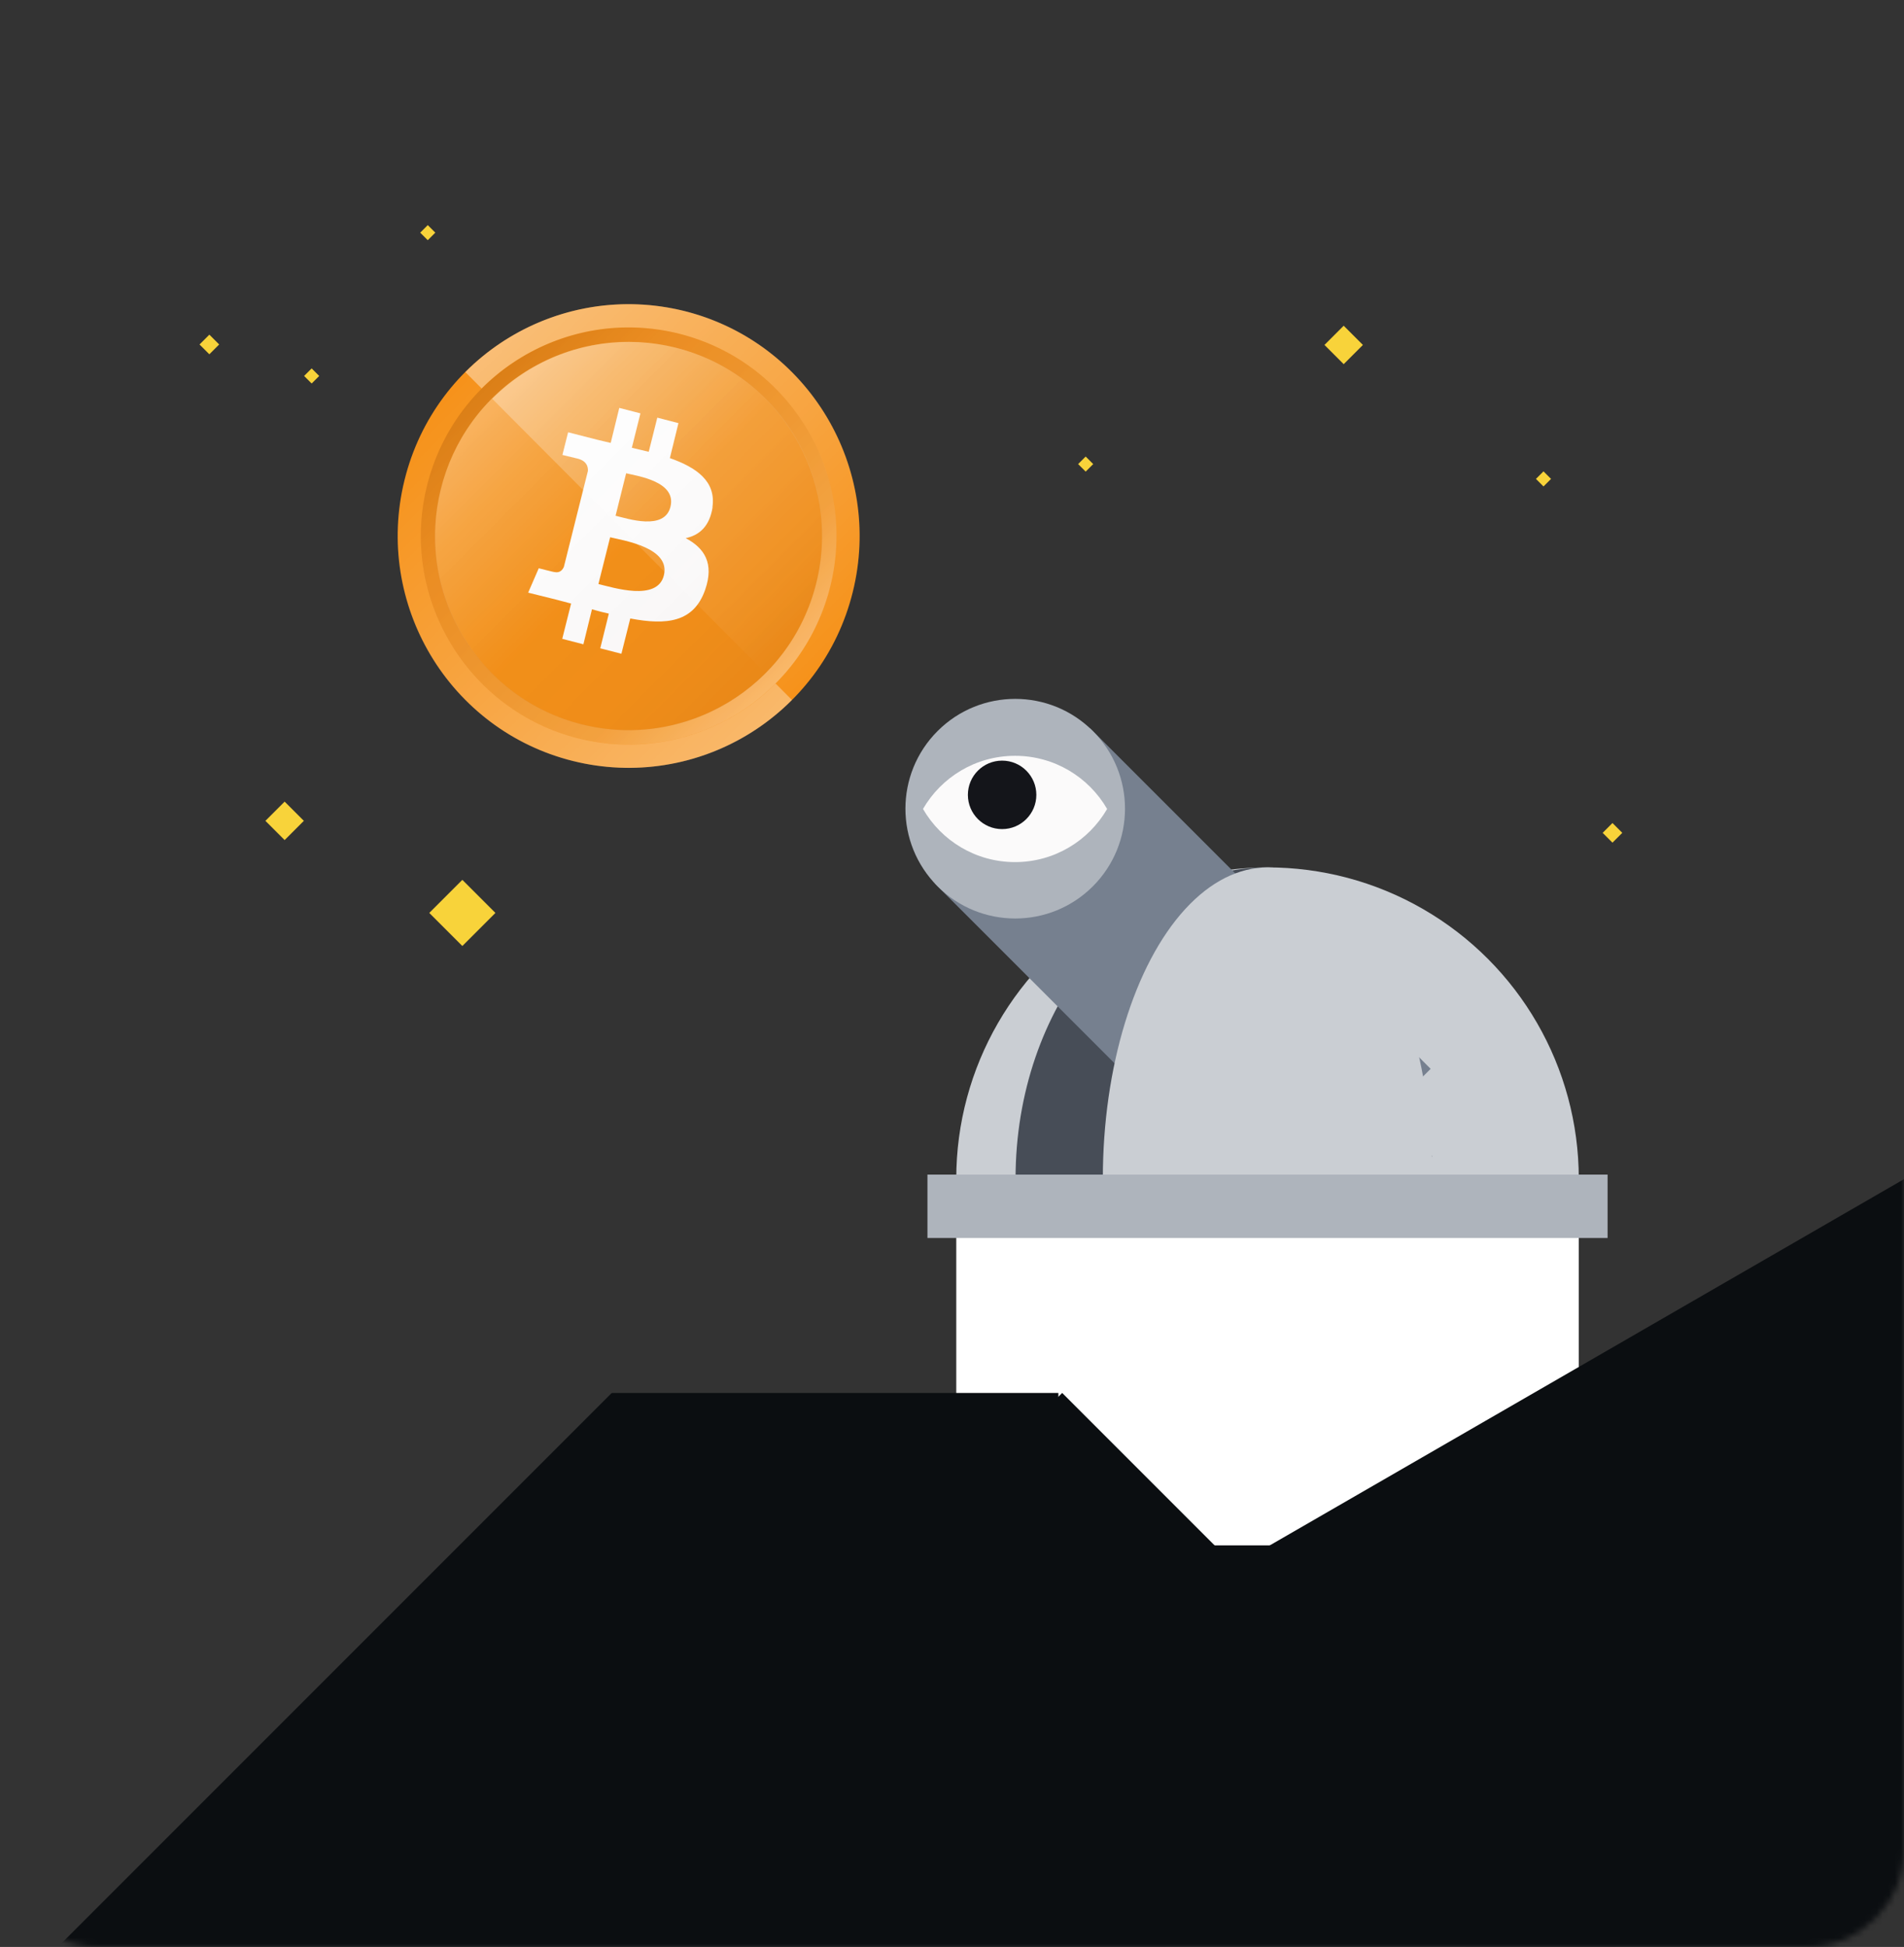 <svg xmlns="http://www.w3.org/2000/svg" xmlns:xlink="http://www.w3.org/1999/xlink" width="313" height="320" fill="none" xmlns:v="https://vecta.io/nano"><rect width="100%" height="100%" fill="#333333" stroke="none"/><circle cx="208.369" cy="193.735" r="51.168" fill="#caced3"/><path d="M208.37 244.902c-22.877 0-41.422-22.908-41.422-51.167s18.545-51.168 41.422-51.168v102.335z" fill="#474d57"/><path d="M140.185 97.308c-5.05 20.442-25.702 32.83-46.017 27.763S61.452 99.28 66.503 78.893C71.553 58.45 92.148 46.06 112.52 51.13c20.37 5.125 32.716 25.792 27.666 46.178z" fill="#f6921a"/><path d="M119.796 82.435c.73-5.068-3.086-7.77-8.36-9.63l1.683-6.87-4.152-1.07-1.684 6.7-3.31-.788 1.684-6.758-4.153-1.07-1.683 6.87c-.898-.225-1.796-.394-2.638-.62l-5.724-1.464-1.122 4.45 3.03.732c1.684.45 2.02 1.52 1.964 2.42l-1.964 7.828c.112.056.28.056.45.113-.112-.056-.28-.056-.45-.113l-2.75 10.98c-.225.507-.73 1.295-1.908 1.014.056.056-3.03-.732-3.03-.732L83.6 99.217l5.443 1.352 2.974.788-1.74 6.927 4.153 1.07 1.684-6.87a41.11 41.11 0 0 0 3.311.844l-1.684 6.814 4.153 1.07 1.74-6.926c7.126 1.35 12.458.788 14.702-5.632 1.796-5.18-.112-8.166-3.816-10.137 2.694-.563 4.714-2.365 5.275-6.082zm-9.54 13.403c-1.3 5.18-9.99 2.365-12.85 1.69l2.3-9.18c2.862.676 11.897 2.084 10.55 7.5zm1.29-13.46c-1.178 4.73-8.418 2.31-10.774 1.746l2.076-8.335c2.357.563 9.933 1.633 8.698 6.59z" fill="#fff"/><path d="M130.193 115.044c14.828-14.88 14.828-39.007 0-53.888s-38.87-14.88-53.697 0l53.697 53.888z" fill="url(#B)" style="mix-blend-mode:soft-light" opacity=".4"/><path d="M76.493 61.158c-14.828 14.88-14.828 39.008 0 53.89s38.87 14.88 53.698 0l-53.698-53.89z" fill="url(#C)" style="mix-blend-mode:soft-light" opacity=".35"/><path d="M136.49 96.384c-4.545 18.393-23.125 29.54-41.403 24.98S65.652 98.158 70.196 79.816c4.544-18.393 23.074-29.54 41.403-24.98 18.328 4.61 29.436 23.206 24.892 41.548z" fill="#f6921a"/><path d="M118.147 83.003c.656-4.56-2.777-6.992-7.523-8.664l1.514-6.182-3.736-.963-1.515 6.03-2.98-.71 1.515-6.08-3.736-.963-1.515 6.182c-.808-.203-1.616-.355-2.373-.557l-5.15-1.317-1 4.003 2.727.66c1.515.405 1.818 1.368 1.767 2.18l-1.767 7.043c.1.05.252.05.404.1-.1-.05-.252-.05-.404-.1l-2.474 9.88c-.202.456-.656 1.165-1.717.912.05.05-2.726-.66-2.726-.66l-1.868 4.307 4.898 1.216 2.676.71-1.565 6.232 3.736.963 1.515-6.182a36.49 36.49 0 0 0 2.979.76l-1.515 6.13 3.736.963 1.566-6.232c6.412 1.216 11.208.71 13.228-5.067 1.616-4.662-.1-7.347-3.433-9.12 2.423-.507 4.24-2.128 4.746-5.472zm-8.584 12.06c-1.16 4.662-8.987 2.128-11.562 1.52l2.07-8.26c2.575.608 10.704 1.875 9.492 6.74zm1.162-12.1c-1.06 4.256-7.574 2.077-9.695 1.57l1.87-7.5c2.12.507 8.937 1.47 7.826 5.928z" fill="#fff"/><path d="M74.06 105.763c-9.746-16.23-4.462-37.298 11.676-47.044s37.166-4.48 46.876 11.715c9.746 16.23 4.497 37.263-11.676 47.043-16.21 9.746-37.165 4.48-46.876-11.715z" fill="url(#D)" style="mix-blend-mode:soft-light" opacity=".35"/><path d="M132.63 70.437c9.746 16.23 4.462 37.297-11.676 47.043s-37.165 4.48-46.876-11.715c-9.746-16.23-4.498-37.262 11.676-47.043 16.21-9.746 37.165-4.48 46.876 11.715z" fill="url(#E)" style="mix-blend-mode:hard-light" opacity=".2"/><path d="M134.188 95.81c-4.228 17.115-21.518 27.488-38.526 23.244S68.27 97.46 72.5 80.39c4.228-17.115 21.472-27.488 38.526-23.245 17.055 4.29 27.392 21.594 23.163 38.662z" fill="#f6921a"/><path d="M117.12 83.358c.61-4.243-2.584-6.507-7-8.062l1.41-5.752-3.477-.896-1.41 5.61-2.772-.66 1.41-5.658-3.477-.896-1.41 5.752c-.752-.19-1.504-.33-2.208-.52l-4.792-1.226-.94 3.725L95 75.39c1.41.377 1.692 1.273 1.645 2.027L95 83.97c.094.047.235.047.376.094-.094-.047-.235-.047-.376-.094l-2.302 9.194c-.188.424-.61 1.084-1.597.85.047.047-2.537-.613-2.537-.613l-1.738 4.008 4.557 1.132 2.5.66-1.456 5.8 3.477.896 1.41-5.752c.94.283 1.88.518 2.772.707l-1.41 5.705 3.477.896 1.457-5.8c5.967 1.132 10.43.66 12.31-4.715 1.504-4.338-.093-6.837-3.194-8.487 2.255-.47 3.946-1.98 4.416-5.092zm-7.987 11.22c-1.08 4.338-8.363 1.98-10.76 1.415l1.926-7.685c2.396.566 9.96 1.745 8.833 6.27zm1.08-11.27c-.986 3.96-7.047 1.933-9.02 1.462l1.738-6.978c1.973.47 8.316 1.367 7.282 5.516z" fill="#fff"/><path d="M130.597 71.652c9.076 15.114 4.155 34.733-10.872 43.808s-34.61 4.172-43.652-10.91c-9.076-15.114-4.188-34.7 10.872-43.808 15.094-9.075 34.6-4.17 43.652 10.91z" fill="url(#F)" style="mix-blend-mode:soft-light" opacity=".3"/><path d="M76.058 104.582c-9.073-15.116-4.143-34.744 10.893-43.828s34.624-4.186 43.664 10.897c9.074 15.116 4.177 34.71-10.893 43.83a31.77 31.77 0 0 1-43.664-10.897z" fill="url(#G)" style="mix-blend-mode:hard-light" opacity=".1"/><path d="M125.872 110.66c12.415-12.46 12.415-32.66 0-45.118s-32.542-12.46-44.957 0l44.957 45.118z" fill="url(#H)" style="mix-blend-mode:soft-light" opacity=".3"/><path fill="#5e6673" d="M224.312 201.18l11.133-11.133-70.504-70.504-11.133 11.133z"/><path fill="#76808f" d="M209.658 201.203l25.527-25.527-55.975-55.975-25.527 25.527z"/><circle r="18.051" transform="matrix(.707 .707 .707 -.707 166.892 132.917)" fill="#aeb4bc"/><path fill-rule="evenodd" d="M151.732 132.96c3.02 5.223 8.667 8.736 15.134 8.736s12.113-3.513 15.135-8.736c-3.022-5.222-8.668-8.735-15.135-8.735s-12.113 3.513-15.134 8.735z" fill="#fbfafa"/><circle r="5.627" transform="matrix(1 0 0 -1 164.738 130.645)" fill="#14151a"/><ellipse cx="208.369" cy="193.735" rx="27.073" ry="51.168" fill="#caced3"/><path fill="#fff" d="M157.202 193.058h102.335V264.8H157.202z"/><path fill="#aeb4bc" d="M152.463 193.058h111.81v10.423h-111.81z"/><mask id="A" mask-type="alpha" maskUnits="userSpaceOnUse" x="0" y="0" width="313" height="320"><rect width="313" height="320" rx="16" fill="#2b2f36"/></mask><g mask="url(#A)"><g fill="#0b0e11"><path transform="matrix(-.707 .707 .707 .707 174.612 228.946)" d="M0 0h133.74v133.74H0z"/><path transform="matrix(0 1 1 0 100.619 228.946)" d="M0 0h73.367v73.367H0z"/><path transform="matrix(-.707 .707 .707 .707 100.568 228.946)" d="M0 0h133.74v133.74H0z"/><path d="M87 254h273.977v44.94H87z"/><path transform="rotate(60 320.13 189.691)" d="M320.13 189.69h133.74v133.74H320.13z"/></g></g><path d="M217.73 56.696l3.16-3.16 3.16 3.16-3.16 3.16zM70.568 150.05l5.437-5.437 5.437 5.437-5.437 5.437zM43.63 134.914l3.16-3.16 3.16 3.16-3.16 3.16zm6.363-73.12l1.24-1.24 1.24 1.24-1.24 1.24zm127.242 14.484l1.24-1.24 1.24 1.24-1.24 1.24zm75.263 2.436l1.24-1.24 1.24 1.24-1.24 1.24zM69.08 38.24L70.32 37l1.24 1.24-1.24 1.24zM32.802 56.617l1.613-1.613 1.613 1.613-1.613 1.613zm230.66 80.27l1.613-1.613 1.613 1.613-1.613 1.613z" fill="#f8d33a"/><defs><linearGradient id="B" x1="89.92" y1="47.684" x2="143.808" y2="101.38" xlink:href="#I"><stop stop-color="#fff"/><stop offset="1" stop-color="#fff" stop-opacity="0"/></linearGradient><linearGradient id="C" x1="116.766" y1="128.519" x2="62.878" y2="74.822" xlink:href="#I"><stop stop-color="#fff"/><stop offset="1" stop-color="#fff" stop-opacity="0"/></linearGradient><linearGradient id="D" x1="127.491" y1="112.343" x2="79.005" y2="64.03" xlink:href="#I"><stop stop-color="#fff"/><stop offset=".214" stop-color="#fff" stop-opacity=".47"/><stop offset="1" stop-color="#fff" stop-opacity="0"/></linearGradient><linearGradient id="E" x1="79.199" y1="63.857" x2="127.684" y2="112.17" xlink:href="#I"><stop stop-color="#270000" stop-opacity=".65"/><stop offset=".214" stop-color="#420000" stop-opacity=".33"/><stop offset="1" stop-opacity="0"/></linearGradient><linearGradient id="F" x1="80.841" y1="65.525" x2="125.991" y2="110.514" xlink:href="#I"><stop stop-color="#fff"/><stop offset=".177" stop-color="#fff" stop-opacity=".61"/><stop offset=".51" stop-color="#fff" stop-opacity="0"/></linearGradient><linearGradient id="G" x1="125.831" y1="110.693" x2="80.68" y2="65.703" xlink:href="#I"><stop stop-color="#270000" stop-opacity=".65"/><stop offset=".214" stop-color="#420000" stop-opacity=".33"/><stop offset="1" stop-opacity="0"/></linearGradient><linearGradient id="H" x1="92.155" y1="54.262" x2="137.272" y2="99.219" xlink:href="#I"><stop stop-color="#fff"/><stop offset="1" stop-color="#fff" stop-opacity="0"/></linearGradient><linearGradient id="I" gradientUnits="userSpaceOnUse"/></defs></svg>